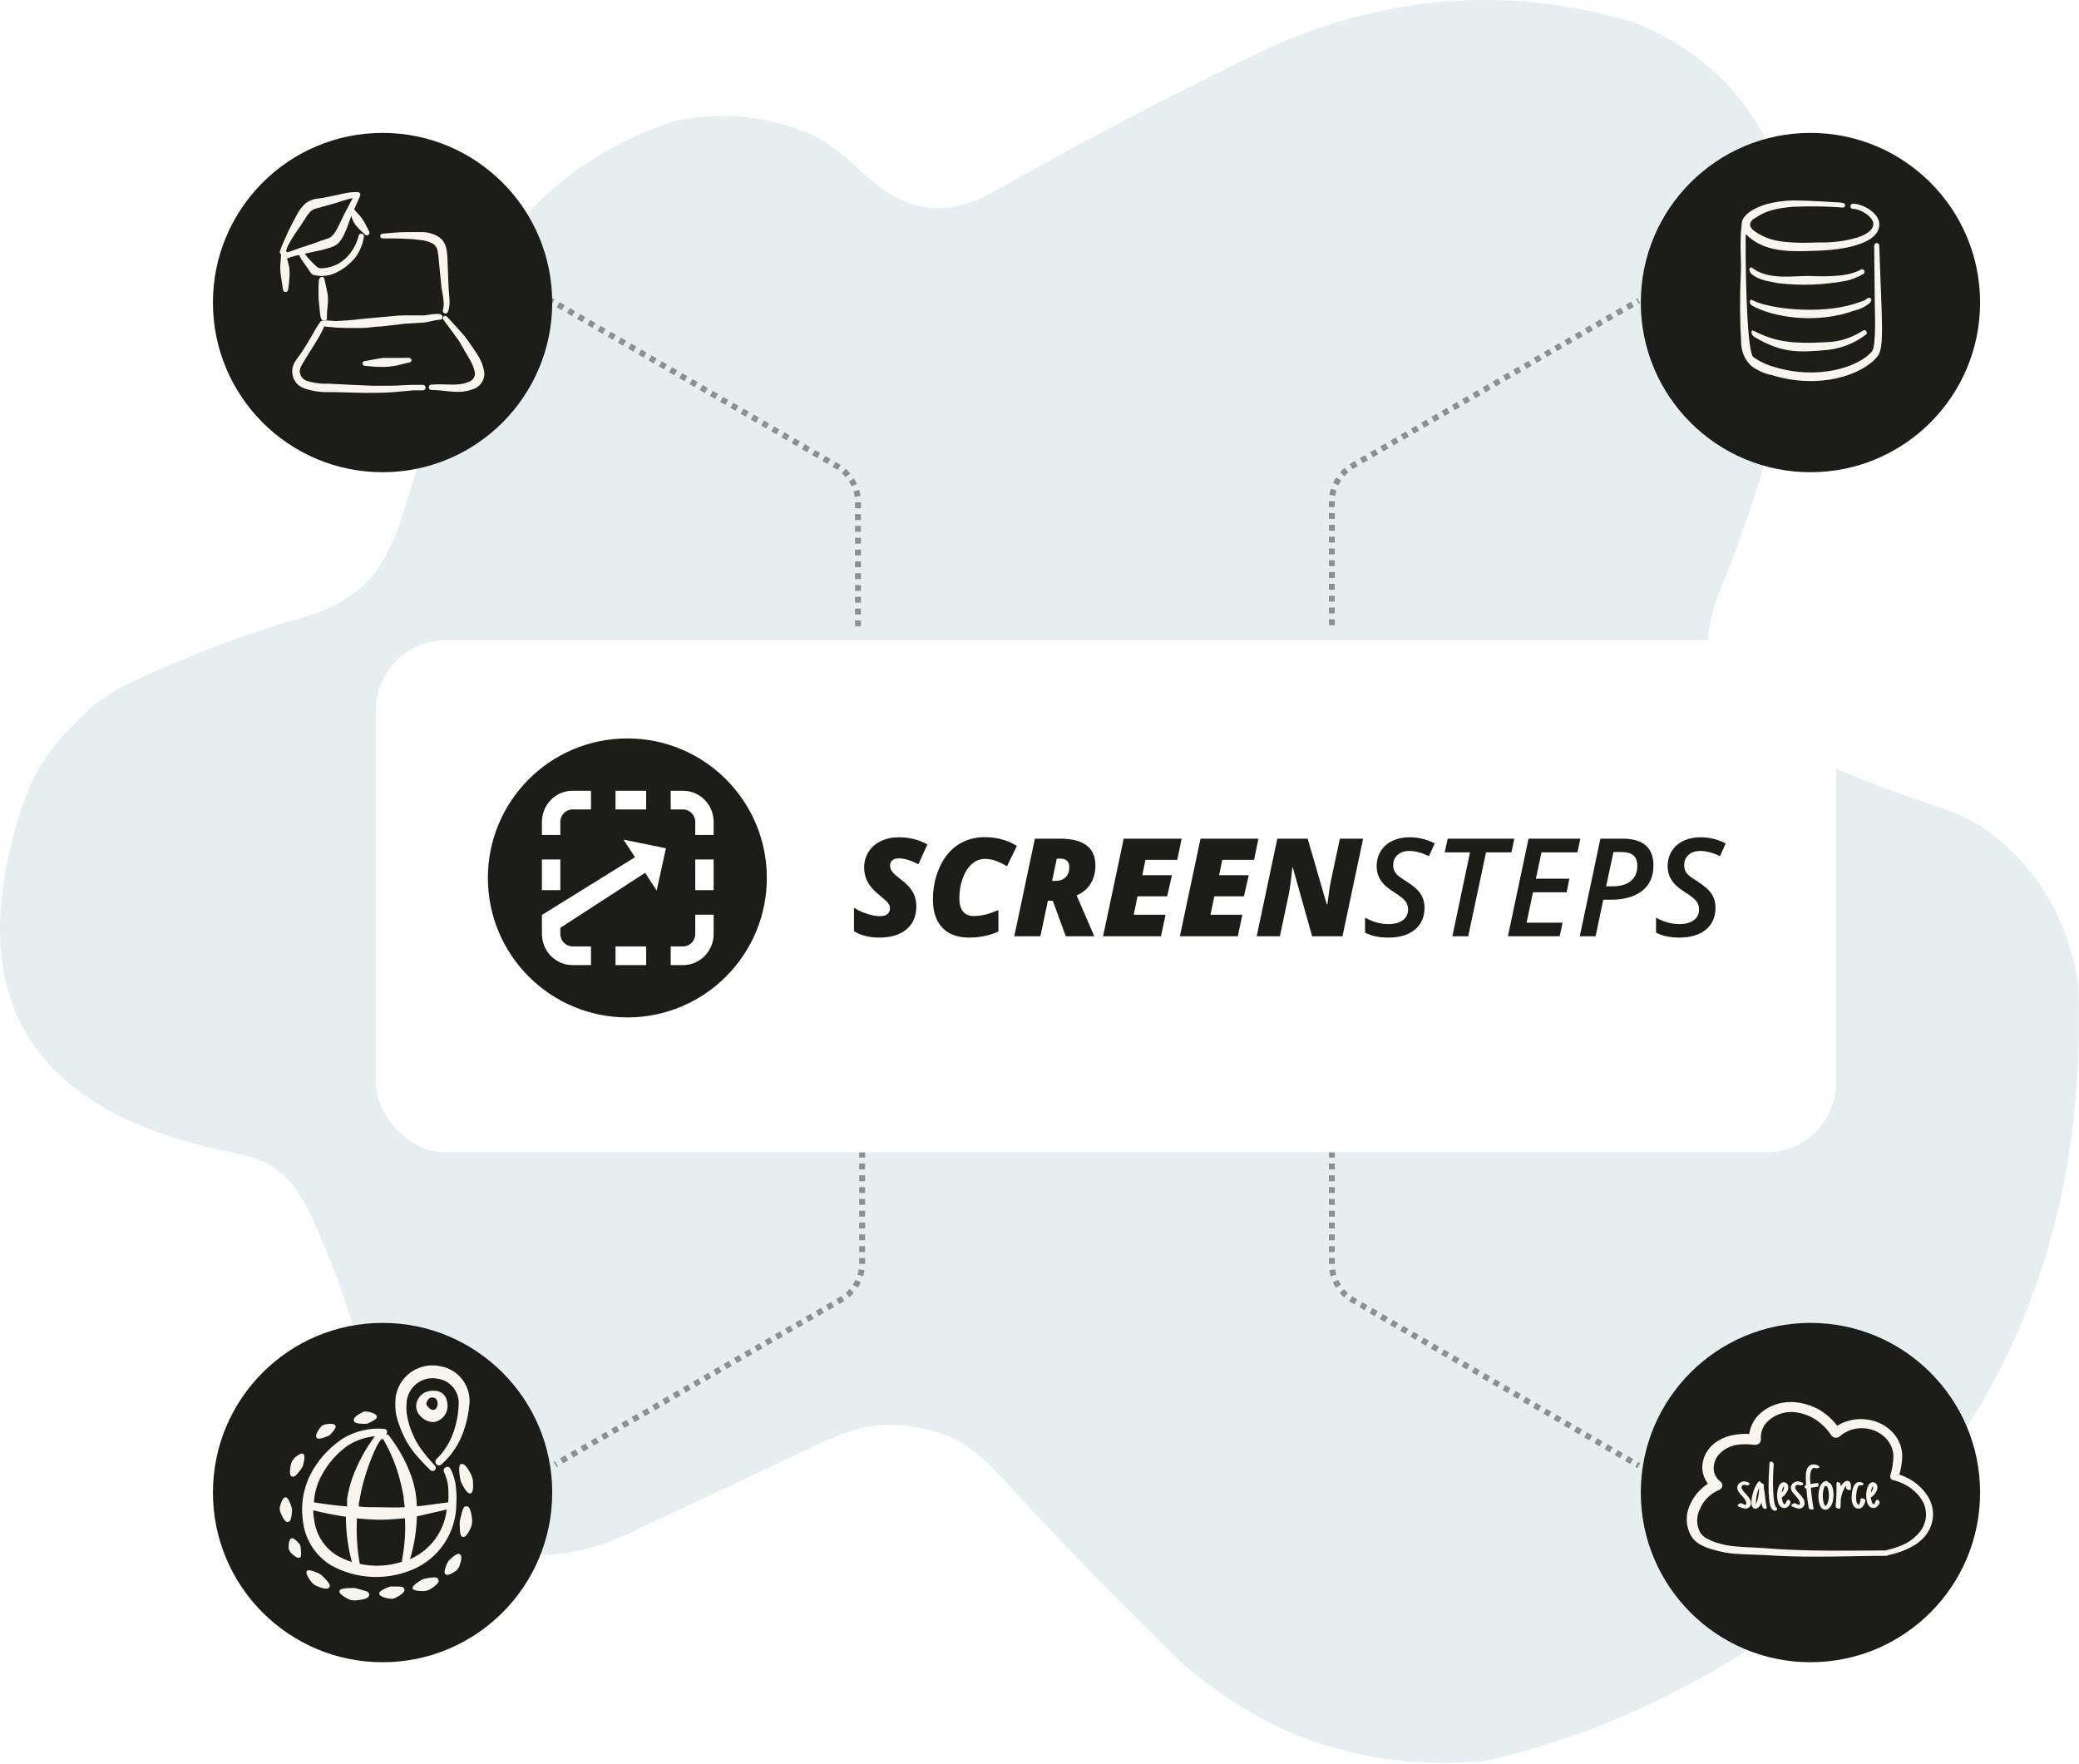 <svg width="567" height="481" viewBox="0 0 567 481" fill="none" xmlns="http://www.w3.org/2000/svg">
<path fill-rule="evenodd" clip-rule="evenodd" d="M406.029 480.055C374.576 483.286 346.915 474.641 323.044 454.122C306.135 437.817 289.799 421.035 274.035 403.776C269.36 398.659 264.229 393.738 257.734 391.318C252.235 389.27 246.49 388.378 240.499 388.642C234.639 388.901 229.081 391.069 223.774 393.567C206.592 401.652 189.41 409.738 172.229 417.823C164.935 421.256 157.161 423.752 149.104 423.99C148.2 424.017 147.296 424.033 146.393 424.038C135.618 424.106 124.827 420.639 117.297 412.931C110.315 405.785 105.248 397.04 102.095 386.697C98.835 367.598 93.137 349.337 85.004 331.913C82.669 326.911 79.821 321.97 75.281 318.828C74.689 318.418 74.081 318.03 73.457 317.665C69.923 315.593 65.821 314.807 61.81 313.973C7.263 302.639 -11.181 270.881 6.478 218.698C7.897 214.506 9.791 210.458 12.347 206.845C16.106 201.532 20.458 196.773 25.404 192.569C28.698 189.769 32.46 187.589 36.376 185.756C51.891 178.495 67.92 172.516 84.461 167.823C88.775 166.42 92.703 164.479 96.246 162.001C103.842 156.686 107.597 147.715 110.303 138.848C115.724 121.084 121.318 103.367 127.085 85.697C128.399 81.671 129.992 77.728 132.163 74.093C144.107 54.097 161.399 40.39 184.043 32.972C197.217 30.347 209.579 31.586 221.132 36.691C227.022 39.294 231.714 43.869 236.488 48.19C237.012 48.664 237.541 49.131 238.076 49.59C243.237 54.025 249.689 56.963 256.492 56.821V56.821C262.145 56.704 267.441 54.347 272.36 51.557C297.066 37.547 322.258 24.436 347.939 12.225C379.868 -1.635 412.369 -3.71 445.447 6.001C468.689 15.408 482.867 32.351 487.977 56.83C489.361 71.352 489.361 85.875 487.977 100.397C483.413 121 477.189 141.056 469.306 160.562C461.735 178.298 466.229 191.783 482.791 201.017C496.634 208.23 510.926 214.229 525.67 219.013C531.608 220.94 537.525 223.157 542.511 226.914C555.933 237.03 564.033 250.872 566.813 268.443C569.676 345.356 539.594 405.866 476.567 449.973C454.582 464.091 431.07 474.118 406.029 480.055Z" fill="#E6EEF0"/>
<path d="M235.125 310.851V344.507C235.125 348.576 232.953 352.336 229.428 354.37L151.441 399.362" stroke="#8F8F8F" stroke-width="1.609" stroke-dasharray="1.61 1.61"/>
<path d="M363.231 310.851V344.656C363.231 348.72 365.396 352.475 368.913 354.511L446.922 399.666" stroke="#8F8F8F" stroke-width="1.609" stroke-dasharray="1.61 1.61"/>
<path d="M233.996 170.797V136.992C233.996 132.929 231.83 129.173 228.313 127.138L150.305 81.982" stroke="#8F8F8F" stroke-width="1.609" stroke-dasharray="1.61 1.61"/>
<g filter="url(#filter0_d_431_3598)">
<circle cx="104.339" cy="403.803" r="46.267" fill="#1C1D18"/>
</g>
<path d="M363.231 170.493L363.231 136.838C363.231 132.768 365.403 129.008 368.927 126.975L446.914 81.982" stroke="#8F8F8F" stroke-width="1.609" stroke-dasharray="1.61 1.61"/>
<g filter="url(#filter1_d_431_3598)">
<circle cx="493.758" cy="79.288" r="46.267" transform="rotate(180 493.758 79.288)" fill="#1C1D18"/>
</g>
<g filter="url(#filter2_d_431_3598)">
<circle cx="104.338" cy="79.288" r="46.267" transform="rotate(90 104.338 79.288)" fill="#1C1D18"/>
</g>
<path fill-rule="evenodd" clip-rule="evenodd" d="M122.054 383.147C121.841 378.275 117.022 378.967 115.478 379.926C114.728 380.446 114.138 381.165 113.774 382.002C113.493 382.691 113.422 383.447 113.568 384.177C113.715 384.906 114.074 385.576 114.6 386.102C115.055 386.631 115.619 387.057 116.252 387.351C116.886 387.645 117.575 387.8 118.273 387.806C119.371 387.641 120.368 387.072 121.068 386.21C121.767 385.348 122.119 384.255 122.054 383.147ZM118.06 384.478C117.843 384.455 117.632 384.389 117.44 384.284C117.248 384.179 117.079 384.037 116.942 383.866C116.69 383.685 116.496 383.436 116.383 383.147C116.383 383.147 116.224 382.987 116.25 382.907C116.313 382.409 116.516 381.938 116.836 381.55C117.027 381.338 117.277 381.188 117.554 381.119C117.831 381.05 118.122 381.065 118.391 381.162C118.659 381.259 118.893 381.434 119.061 381.664C119.23 381.894 119.326 382.17 119.338 382.455C119.471 383.387 119.019 384.505 118.06 384.478Z" fill="#F8F5F0"/>
<path fill-rule="evenodd" clip-rule="evenodd" d="M99.989 388.259C100.192 388.225 100.389 388.162 100.574 388.072C102.97 386.901 102.757 386.608 102.757 386.395C102.757 385.304 100.255 384.958 100.095 384.931C99.839 384.89 99.579 384.89 99.323 384.931C99.078 384.989 98.844 385.088 98.631 385.224C96.368 386.502 96.421 386.954 96.528 387.433C96.608 388.472 99.829 388.259 99.989 388.259Z" fill="#F8F5F0"/>
<path fill-rule="evenodd" clip-rule="evenodd" d="M89.739 391.479C89.899 391.387 90.043 391.27 90.165 391.133C91.869 389.27 91.55 388.977 91.47 388.79C91.097 387.859 88.595 388.471 88.541 388.471C88.303 388.539 88.078 388.647 87.876 388.79C87.68 388.938 87.501 389.108 87.344 389.296C85.64 391.532 86.305 391.958 86.465 392.198C87.024 392.73 89.686 391.506 89.739 391.479Z" fill="#F8F5F0"/>
<path fill-rule="evenodd" clip-rule="evenodd" d="M79.648 402.634C80.26 402.847 80.553 402.634 82.044 400.717C82.183 400.532 82.308 400.336 82.416 400.131C82.544 399.927 82.634 399.701 82.683 399.466C83.375 396.804 82.842 396.591 82.683 396.457C81.937 396.005 80.021 397.762 80.021 397.975C79.848 398.176 79.705 398.4 79.595 398.64C79.471 398.884 79.381 399.144 79.328 399.412C78.689 402.421 79.408 402.554 79.648 402.634Z" fill="#F8F5F0"/>
<path fill-rule="evenodd" clip-rule="evenodd" d="M79.622 412.19C79.649 411.951 79.649 411.71 79.622 411.471C79.594 411.244 79.54 411.021 79.462 410.806C78.531 408.144 78.051 408.33 77.812 408.33C76.96 408.33 76.401 410.566 76.321 410.992C76.281 411.266 76.281 411.544 76.321 411.817C76.373 412.083 76.453 412.341 76.561 412.589C77.705 415.411 78.397 415.065 78.637 415.012C78.877 414.959 79.462 414.905 79.622 412.19Z" fill="#F8F5F0"/>
<path fill-rule="evenodd" clip-rule="evenodd" d="M81.914 421.481C81.857 421.313 81.766 421.159 81.647 421.029C79.997 419.059 79.518 419.511 79.465 419.511C78.613 419.777 78.719 422.173 78.719 422.173C78.724 422.399 78.788 422.619 78.906 422.812C78.998 423.018 79.124 423.207 79.278 423.371C80.955 425.102 81.541 424.889 81.94 424.649C82.34 424.409 81.94 421.534 81.914 421.481Z" fill="#F8F5F0"/>
<path fill-rule="evenodd" clip-rule="evenodd" d="M88.166 430C87.868 429.681 87.527 429.403 87.155 429.175C87.155 429.175 84.28 427.71 83.694 428.403C83.108 429.095 84.892 431.384 84.945 431.411C85.131 431.65 85.345 431.864 85.584 432.05C85.839 432.221 86.106 432.372 86.383 432.502C89.391 433.833 89.737 432.981 89.87 432.715C90.003 432.449 90.19 432.023 88.166 430Z" fill="#F8F5F0"/>
<path fill-rule="evenodd" clip-rule="evenodd" d="M122.694 425.287C122.529 425.443 122.378 425.612 122.241 425.793C122.111 425.988 121.995 426.193 121.895 426.405C120.857 428.934 121.31 429.067 121.496 429.307C122.215 429.973 124.398 428.322 124.451 428.295C124.654 428.122 124.825 427.915 124.957 427.683C125.112 427.461 125.238 427.219 125.33 426.964C126.315 424.143 125.569 423.93 125.33 423.797C125.09 423.663 124.424 423.61 122.694 425.287Z" fill="#F8F5F0"/>
<path fill-rule="evenodd" clip-rule="evenodd" d="M127.222 410.779C126.583 410.779 126.343 410.779 125.571 413.973C125.571 414.266 125.438 414.559 125.385 414.879C125.332 415.198 125.385 415.491 125.385 415.784C125.385 419.138 125.944 419.031 126.237 419.111C127.222 419.378 128.313 416.875 128.526 416.263C128.623 415.922 128.694 415.575 128.739 415.225C128.779 414.871 128.779 414.514 128.739 414.16C128.313 410.619 127.541 410.779 127.222 410.779Z" fill="#F8F5F0"/>
<path fill-rule="evenodd" clip-rule="evenodd" d="M128.766 402.874C128.677 402.542 128.552 402.22 128.394 401.915C126.743 398.747 125.998 399.253 125.731 399.253C125.465 399.253 124.933 399.759 125.439 402.82C125.497 403.332 125.622 403.833 125.811 404.311C125.811 404.311 127.275 407.532 128.26 407.24C128.58 407.24 129.219 407.027 128.979 403.779C128.952 403.468 128.881 403.164 128.766 402.874Z" fill="#F8F5F0"/>
<path fill-rule="evenodd" clip-rule="evenodd" d="M109.094 389.163C109.526 390.36 110.042 391.526 110.638 392.65C111.331 393.916 112.132 395.118 113.034 396.244C114.37 397.846 115.792 399.375 117.293 400.823C117.371 400.917 117.467 400.993 117.575 401.048C117.684 401.103 117.803 401.134 117.924 401.141C118.045 401.147 118.167 401.129 118.281 401.086C118.395 401.043 118.498 400.977 118.585 400.891C118.672 400.806 118.74 400.704 118.786 400.591C118.831 400.479 118.852 400.358 118.849 400.236C118.845 400.114 118.816 399.995 118.763 399.885C118.711 399.776 118.636 399.678 118.544 399.598C117.167 398.14 115.886 396.592 114.711 394.966C113.955 393.919 113.312 392.795 112.794 391.612C112.308 390.597 111.899 389.547 111.57 388.471C111.26 387.37 111.029 386.25 110.877 385.117C110.823 384.346 110.823 383.572 110.877 382.801C110.882 382.12 110.999 381.446 111.224 380.804C111.736 379.145 112.843 377.734 114.331 376.84C115.819 375.946 117.585 375.633 119.29 375.959C120.997 376.179 122.553 377.049 123.634 378.388C124.715 379.727 125.238 381.432 125.093 383.147C124.974 385.877 124.426 388.572 123.469 391.133C122.496 393.677 120.989 395.982 119.05 397.895C118.859 398.075 118.748 398.323 118.741 398.585C118.733 398.847 118.83 399.102 119.01 399.292C119.19 399.483 119.439 399.594 119.701 399.602C119.963 399.609 120.217 399.512 120.408 399.332C122.68 397.317 124.496 394.839 125.732 392.065C126.913 389.32 127.667 386.412 127.968 383.439C128.336 380.939 127.704 378.394 126.209 376.356C124.715 374.319 122.477 372.952 119.982 372.551C117.511 372.036 114.937 372.463 112.765 373.749C110.592 375.034 108.979 377.086 108.242 379.5C107.984 380.3 107.85 381.135 107.843 381.975C107.767 383.13 107.811 384.29 107.976 385.436C108.242 386.708 108.616 387.955 109.094 389.163Z" fill="#F8F5F0"/>
<path fill-rule="evenodd" clip-rule="evenodd" d="M124.453 410.194C124.576 408.247 124.487 406.292 124.187 404.364C123.916 403.053 123.478 401.783 122.883 400.584C122.831 400.465 122.756 400.357 122.661 400.268C122.567 400.178 122.455 400.109 122.333 400.064C122.211 400.019 122.081 400 121.952 400.007C121.822 400.014 121.695 400.047 121.578 400.105C121.342 400.215 121.159 400.414 121.069 400.658C120.98 400.902 120.99 401.173 121.099 401.409C121.712 402.729 122.098 404.141 122.244 405.589C122.336 406.954 122.336 408.323 122.244 409.688C119.582 410.008 116.92 410.434 114.257 410.727H113.672C113.655 409.747 113.584 408.77 113.459 407.798C113.199 405.985 112.762 404.202 112.154 402.474C110.716 398.51 108.658 394.799 106.058 391.48C105.967 391.37 105.853 391.282 105.725 391.223C105.596 391.163 105.455 391.132 105.313 391.133C105.458 390.969 105.551 390.765 105.579 390.548C105.586 390.434 105.57 390.319 105.532 390.212C105.495 390.104 105.435 390.005 105.358 389.92C105.281 389.836 105.188 389.768 105.084 389.72C104.98 389.672 104.868 389.646 104.754 389.643C100.804 389.307 96.85 390.239 93.466 392.305C90.223 394.459 87.495 397.305 85.48 400.637C82.958 404.794 81.934 409.688 82.579 414.507C82.817 416.994 83.622 419.394 84.933 421.521C86.243 423.649 88.024 425.447 90.139 426.779C93.501 428.673 97.25 429.774 101.102 430C104.954 430.226 108.807 429.571 112.367 428.083C115.921 426.625 118.964 424.148 121.114 420.965C123.265 417.783 124.426 414.035 124.453 410.194ZM109.04 403.459C109.481 405.072 109.836 406.707 110.105 408.357C110.105 409.236 110.291 410.114 110.397 411.019C107.735 411.179 105.233 411.019 102.597 411.019C101.027 411.019 99.43 411.019 97.859 410.833C97.859 410.274 97.859 409.688 98.045 409.129C98.334 407.334 98.725 405.556 99.217 403.805C100.521 399.013 103.662 391.267 104.541 392.544C106.538 395.957 108.052 399.63 109.04 403.459ZM94.664 394.328C96.935 392.828 99.541 391.913 102.251 391.666C99.663 395.104 97.599 398.908 96.129 402.953C95.474 404.814 94.984 406.73 94.664 408.677V410.806C91.603 410.567 88.595 410.167 85.613 409.688C85.76 407.073 86.498 404.524 87.77 402.234C89.447 399.116 91.804 396.414 94.664 394.328ZM85.613 414.267C85.498 413.473 85.436 412.673 85.427 411.871C88.329 412.59 91.31 413.176 94.345 413.628V414.64C94.435 418.462 94.98 422.26 95.969 425.954C94.509 425.507 93.106 424.89 91.789 424.117C90.092 423.043 88.659 421.6 87.599 419.894C86.538 418.188 85.878 416.264 85.666 414.267H85.613ZM98.125 426.486C97.428 422.605 97.16 418.659 97.326 414.72V414.054C99.456 414.267 101.586 414.427 103.716 414.427C105.845 414.427 108.241 414.241 110.451 414.028C110.637 417.763 110.378 421.508 109.679 425.182C109.597 425.405 109.597 425.65 109.679 425.874C105.967 427.09 101.999 427.301 98.178 426.486H98.125ZM111.835 425.155C112.964 421.367 113.591 417.447 113.698 413.495L114.55 413.335C116.999 412.803 119.395 412.164 121.844 411.632C121.512 414.56 120.418 417.349 118.671 419.722C116.924 422.095 114.585 423.968 111.888 425.155H111.835Z" fill="#F8F5F0"/>
<path fill-rule="evenodd" clip-rule="evenodd" d="M97.618 433.274L96.766 433.061C96.474 433.035 96.18 433.035 95.888 433.061C92.64 433.061 92.667 433.594 92.587 433.86C92.321 434.818 94.983 436.043 95.249 436.176C95.572 436.309 95.913 436.39 96.261 436.415C96.615 436.449 96.973 436.44 97.326 436.389C100.813 436.096 100.68 435.164 100.68 434.845C100.627 434.046 100.307 434.02 97.618 433.274Z" fill="#F8F5F0"/>
<path fill-rule="evenodd" clip-rule="evenodd" d="M107.229 432.636H106.537C106.307 432.677 106.083 432.749 105.871 432.849C103.209 433.913 103.449 434.366 103.449 434.606C103.449 435.484 105.792 435.91 106.351 435.963C106.624 436.003 106.902 436.003 107.176 435.963C107.453 435.898 107.721 435.8 107.975 435.67C110.637 434.313 110.344 433.567 110.264 433.328C110.024 432.689 109.652 432.609 107.229 432.636Z" fill="#F8F5F0"/>
<path fill-rule="evenodd" clip-rule="evenodd" d="M116.386 430.4C115.977 430.465 115.576 430.572 115.188 430.719C115.188 430.719 112.393 432.21 112.526 433.115C112.659 434.02 115.641 433.887 115.694 433.887C115.994 433.866 116.29 433.803 116.572 433.701C116.864 433.615 117.141 433.49 117.398 433.328C119.82 431.837 119.794 431.092 119.527 430.666C119.261 430.24 119.208 429.894 116.386 430.4Z" fill="#F8F5F0"/>
<path fill-rule="evenodd" clip-rule="evenodd" d="M104.382 65.007C106.701 65.007 108.766 65.007 110.947 65.146C112.385 65.146 113.8 65.355 115.262 65.54C116.065 65.645 116.847 65.872 117.582 66.213C118.204 66.453 118.722 66.905 119.043 67.489C119.221 67.838 119.339 68.214 119.391 68.603C119.53 69.322 119.577 70.064 119.646 70.737L120.342 77.812C120.458 79.019 120.829 80.55 120.969 82.011C121.07 82.849 121.015 83.699 120.806 84.517C120.774 84.607 120.76 84.702 120.765 84.797C120.77 84.893 120.794 84.986 120.834 85.072C120.875 85.158 120.933 85.236 121.004 85.299C121.075 85.364 121.157 85.413 121.247 85.445C121.337 85.477 121.432 85.491 121.528 85.486C121.623 85.481 121.716 85.458 121.802 85.417C121.888 85.376 121.966 85.318 122.03 85.247C122.094 85.177 122.143 85.094 122.175 85.004C122.446 84.26 122.595 83.476 122.616 82.684C122.616 80.991 122.337 79.135 122.314 77.673L122.036 70.482C122.001 69.705 121.923 68.93 121.804 68.162C121.699 67.544 121.512 66.943 121.247 66.376C120.784 65.494 120.064 64.774 119.182 64.311C118.025 63.708 116.751 63.36 115.447 63.29H110.97C108.65 63.29 106.539 63.545 104.312 63.731C104.229 63.731 104.146 63.748 104.07 63.781C103.994 63.814 103.925 63.862 103.868 63.924C103.812 63.985 103.768 64.057 103.741 64.135C103.713 64.214 103.702 64.297 103.709 64.38C103.709 64.467 103.726 64.552 103.761 64.631C103.795 64.71 103.845 64.782 103.908 64.841C103.972 64.899 104.046 64.945 104.128 64.973C104.209 65.002 104.296 65.013 104.382 65.007Z" fill="#F8F5F0"/>
<path fill-rule="evenodd" clip-rule="evenodd" d="M86.866 79.761C86.866 80.642 86.866 81.547 86.982 82.428C87.098 83.31 87.144 84.47 87.283 85.514C87.352 85.99 87.445 86.463 87.562 86.929C87.646 87.059 87.759 87.168 87.892 87.247C88.025 87.327 88.174 87.375 88.328 87.388C88.482 87.402 88.638 87.38 88.782 87.324C88.927 87.269 89.057 87.181 89.162 87.068C89.139 86.698 89.139 86.326 89.162 85.955C89.162 84.725 89.394 83.496 89.441 82.312C89.487 81.129 89.441 80.48 89.209 79.575C89 78.276 88.675 77.046 88.397 75.77C87.724 75.191 87.098 75.608 86.959 76.513C86.866 77.789 86.843 78.299 86.866 79.761Z" fill="#F8F5F0"/>
<path fill-rule="evenodd" clip-rule="evenodd" d="M100.647 63.081L99.464 60.761C99.278 60.46 99.116 60.158 98.907 59.857C98.719 59.556 98.51 59.269 98.28 58.998C97.747 58.349 97.167 57.815 96.587 57.119C97.909 54.011 98.28 53.407 98.304 53.129C98.304 52.936 98.229 52.751 98.094 52.612C97.96 52.474 97.777 52.393 97.585 52.387C96.668 52.352 95.75 52.414 94.847 52.572C93.571 52.758 92.318 53.106 91.135 53.338L87.887 53.987L86.031 54.243C85.087 54.43 84.193 54.818 83.41 55.379C82.383 56.294 81.54 57.396 80.928 58.627L80.209 59.973L78.747 62.826C78.237 63.94 77.726 65.146 77.239 66.19C76.914 66.956 76.59 67.721 76.334 68.51C76.277 68.655 76.276 68.817 76.332 68.963C76.388 69.109 76.496 69.228 76.636 69.299C76.636 70.621 76.404 71.874 76.427 73.173C76.427 73.938 76.543 74.704 76.636 75.493C76.798 76.629 77.03 77.813 77.17 78.903C77.169 79.096 77.245 79.281 77.379 79.42C77.513 79.558 77.696 79.639 77.889 79.645C77.986 79.642 78.082 79.62 78.171 79.58C78.26 79.54 78.34 79.483 78.407 79.412C78.474 79.341 78.526 79.257 78.56 79.166C78.595 79.074 78.611 78.977 78.608 78.88C78.782 77.726 78.898 76.565 78.956 75.4C78.991 74.913 78.991 74.425 78.956 73.938C78.956 73.451 78.956 72.941 78.77 72.477C78.642 71.804 78.479 71.138 78.283 70.482C79.049 70.203 79.837 69.948 80.603 69.739L81.577 69.531C81.809 70.018 82.088 70.505 82.366 70.969C82.644 71.433 83.456 72.5 84.013 73.289C84.199 73.544 84.524 74.124 84.825 74.495C84.985 74.671 85.174 74.82 85.382 74.936C87.203 75.434 89.135 75.344 90.903 74.681C93.263 73.716 95.338 72.168 96.935 70.18C98.144 68.52 98.939 66.596 99.255 64.566C99.288 64.372 99.244 64.173 99.131 64.012C99.018 63.851 98.845 63.742 98.652 63.708C98.464 63.674 98.271 63.716 98.114 63.825C97.957 63.934 97.85 64.1 97.817 64.288C97.36 66.122 96.504 67.833 95.311 69.299C94.201 70.734 92.716 71.834 91.019 72.477C90.275 72.777 89.496 72.98 88.699 73.08C87.075 73.289 86.82 73.243 85.567 71.966C84.964 71.363 84.315 70.714 83.758 70.041C83.526 69.763 83.341 69.461 83.132 69.183C84.616 68.835 86.217 68.51 87.887 68.162C88.676 67.884 89.859 67.652 90.81 67.234C91.338 67.026 91.824 66.728 92.249 66.352C93.014 65.527 93.619 64.568 94.035 63.522C94.708 62.13 95.125 60.599 95.659 59.3L95.798 58.882C95.932 59.333 96.095 59.775 96.285 60.205C96.456 60.55 96.65 60.883 96.865 61.202C97.097 61.504 97.329 61.806 97.585 62.084C98.164 62.733 98.814 63.267 99.487 63.893C99.544 63.971 99.616 64.035 99.698 64.085C99.781 64.133 99.873 64.165 99.968 64.178C100.063 64.191 100.16 64.185 100.252 64.16C100.345 64.135 100.432 64.092 100.508 64.033C100.64 63.916 100.726 63.757 100.752 63.583C100.777 63.408 100.74 63.231 100.647 63.081ZM93.873 58.442C93.246 59.648 92.643 61.109 91.924 62.409C91.549 63.175 91.047 63.874 90.439 64.473C90.125 64.735 89.763 64.932 89.372 65.053C88.537 65.355 87.632 65.587 87.052 65.842C84.732 66.747 82.412 67.35 80.255 68.162C78.097 68.974 77.494 69.299 78.608 66.863C79.163 65.79 79.783 64.752 80.464 63.754L82.204 61.202L83.016 59.95C83.462 59.174 83.982 58.444 84.57 57.769C85.14 57.243 85.848 56.889 86.612 56.748L88.398 56.261L91.669 55.333C92.829 54.985 93.989 54.544 95.241 54.243L96.193 54.011L93.873 58.442Z" fill="#F8F5F0"/>
<path fill-rule="evenodd" clip-rule="evenodd" d="M120.11 85.63C119.639 85.595 119.166 85.595 118.695 85.63C117.698 85.63 116.723 85.932 115.726 86.002H110.599C109.021 86.002 107.42 86.164 105.959 86.303C103.639 86.489 101.319 86.767 98.883 86.953C97.445 87.115 96.007 87.278 94.545 87.394C93.594 87.394 92.643 87.533 91.668 87.556C90.694 87.579 87.887 87.022 87.377 87.742C85.057 91.059 85.057 91.987 81.902 96.603C81.321 97.348 80.779 98.122 80.278 98.923C79.898 99.637 79.698 100.434 79.698 101.243C79.681 102.199 79.948 103.139 80.464 103.944C80.98 104.748 81.722 105.383 82.598 105.767C84.821 106.598 87.184 106.992 89.558 106.927C92.968 106.927 96.517 107.112 99.835 107.136C102.154 107.136 104.474 107.136 106.794 106.973C109.114 106.811 110.807 106.602 112.826 106.44H115.331C115.528 106.44 115.717 106.361 115.856 106.222C115.995 106.083 116.074 105.894 116.074 105.697C116.074 105.5 115.995 105.312 115.856 105.172C115.717 105.033 115.528 104.955 115.331 104.955H112.571C110.576 104.955 108.58 105.187 106.585 105.187H101.482C97.515 105.048 93.524 104.816 89.534 104.63C87.497 104.727 85.46 104.444 83.526 103.795C83.028 103.603 82.596 103.271 82.284 102.838C81.971 102.406 81.79 101.892 81.763 101.359C81.749 100.91 81.845 100.464 82.041 100.06C82.412 99.248 82.969 98.459 83.387 97.74C84.57 95.722 85.962 93.704 87.145 91.616C87.632 90.758 88.073 89.875 88.467 88.971L89.233 89.133C89.998 89.133 90.787 89.273 91.552 89.319C92.318 89.365 93.524 89.435 94.522 89.435H98.953C100.438 89.435 102.108 89.041 103.709 89.041C106.029 88.832 108.348 88.507 110.668 88.252L115.772 87.95C116.793 87.811 117.767 87.51 118.788 87.324C119.178 87.249 119.574 87.21 119.971 87.208C120.168 87.208 120.357 87.13 120.496 86.99C120.635 86.851 120.713 86.662 120.713 86.466C120.713 86.269 120.635 86.08 120.496 85.941C120.357 85.801 120.168 85.723 119.971 85.723L120.11 85.63Z" fill="#F8F5F0"/>
<path fill-rule="evenodd" clip-rule="evenodd" d="M131.966 100.919C131.686 99.544 131.16 98.231 130.411 97.045C129.715 95.838 128.857 94.725 128.3 93.866L126.816 91.778L124.496 89.18L121.944 86.396C121.898 86.326 121.837 86.266 121.767 86.221C121.696 86.175 121.617 86.145 121.534 86.132C121.451 86.119 121.366 86.123 121.285 86.145C121.204 86.166 121.128 86.205 121.062 86.257C120.992 86.306 120.932 86.368 120.886 86.44C120.84 86.512 120.809 86.592 120.794 86.676C120.778 86.76 120.78 86.846 120.798 86.93C120.817 87.013 120.851 87.092 120.9 87.162L123.22 90.271L125.145 92.915L126.352 95.003C126.862 95.908 127.558 97.045 128.231 98.251C128.804 99.206 129.22 100.248 129.46 101.336C129.596 101.896 129.52 102.485 129.245 102.991C128.971 103.497 128.518 103.883 127.976 104.074C127.645 104.222 127.303 104.346 126.955 104.445C126.605 104.555 126.249 104.64 125.888 104.7C125.12 104.821 124.345 104.883 123.568 104.886C121.642 104.886 119.717 104.7 117.814 104.886C117.708 104.867 117.598 104.871 117.493 104.899C117.388 104.927 117.291 104.978 117.207 105.047C117.124 105.117 117.057 105.204 117.011 105.302C116.965 105.401 116.941 105.508 116.941 105.617C116.941 105.725 116.965 105.832 117.011 105.931C117.057 106.029 117.124 106.116 117.207 106.186C117.291 106.256 117.388 106.306 117.493 106.334C117.598 106.362 117.708 106.366 117.814 106.347C119.694 106.347 121.573 106.695 123.475 106.811C124.34 106.881 125.209 106.881 126.073 106.811L127.442 106.603C127.903 106.509 128.354 106.369 128.787 106.185C129.902 105.9 130.86 105.188 131.455 104.203C132.049 103.218 132.233 102.038 131.966 100.919Z" fill="#F8F5F0"/>
<path fill-rule="evenodd" clip-rule="evenodd" d="M107.931 97.6H104.52C102.804 97.786 101.18 98.227 99.486 98.459C99.401 98.462 99.317 98.481 99.239 98.517C99.162 98.552 99.092 98.603 99.034 98.665C98.975 98.728 98.93 98.801 98.9 98.881C98.871 98.961 98.857 99.046 98.86 99.132C98.866 99.3 98.937 99.459 99.058 99.576C99.179 99.693 99.341 99.758 99.509 99.758C100.948 99.897 102.363 100.059 103.824 100.059C104.683 100.059 105.518 100.059 106.376 99.943L108.047 99.711L111.503 98.853C111.669 98.86 111.832 98.811 111.966 98.714C112.101 98.617 112.199 98.478 112.245 98.32C112.249 98.223 112.232 98.127 112.198 98.037C112.163 97.947 112.11 97.865 112.043 97.796C111.976 97.727 111.896 97.672 111.807 97.634C111.718 97.596 111.623 97.577 111.526 97.577L107.931 97.6Z" fill="#F8F5F0"/>
<path fill-rule="evenodd" clip-rule="evenodd" d="M498.566 95.407C502.295 94.98 505.841 93.561 508.836 91.299C508.912 91.248 508.976 91.182 509.026 91.105C509.075 91.028 509.109 90.942 509.124 90.852C509.139 90.761 509.136 90.669 509.115 90.58C509.094 90.491 509.055 90.407 509 90.334C508.322 89.348 507.85 90.909 503.434 92.388C501.842 92.922 500.182 93.226 498.504 93.292C487.967 93.908 483.962 93.004 478.251 90.231C477.656 89.718 477.266 90.909 478.375 91.833C486.036 96.393 490.555 96.147 498.566 95.407Z" fill="#F8F5F0"/>
<path fill-rule="evenodd" clip-rule="evenodd" d="M512.532 66.979C512.532 66.794 512.459 66.616 512.328 66.485C512.197 66.354 512.019 66.281 511.834 66.281C511.649 66.281 511.471 66.354 511.34 66.485C511.209 66.616 511.136 66.794 511.136 66.979C511.136 66.979 511.3 81.501 511.3 82.466C511.3 84.644 511.772 94.421 510.499 95.879C506.822 100.151 495.792 103.684 483.961 100.09C481.887 99.519 479.928 98.595 478.169 97.358C476.115 95.591 475.991 66.548 476.115 63.816C477.305 65.06 478.729 66.058 480.305 66.753C485.009 68.971 491.335 68.519 496.552 68.335C502.16 68.088 512.635 66.691 512.532 61.104C512.532 58.126 508.014 55.517 505.343 55.559C505.158 55.559 504.981 55.632 504.85 55.763C504.719 55.894 504.645 56.072 504.645 56.257C504.645 56.442 504.719 56.62 504.85 56.751C504.981 56.882 505.158 56.955 505.343 56.955C507.397 56.955 510.93 59.153 510.91 61.063C510.91 62.378 509.698 63.734 506.617 64.761C503.33 65.726 499.915 66.183 496.491 66.116C491.992 66.219 485.378 66.527 481.291 64.596C478.682 63.384 475.95 61.844 478.025 59.852C479.956 58.763 481.599 56.935 489.219 56.38C493.643 56.191 498.073 56.26 502.488 56.586C502.567 56.603 502.648 56.605 502.727 56.591C502.806 56.577 502.881 56.547 502.949 56.503C503.016 56.459 503.073 56.401 503.118 56.334C503.162 56.267 503.193 56.192 503.207 56.113C503.371 55.353 502.406 55.291 501.626 55.209C501.42 55.189 492.937 54.655 489.137 54.655C486.646 54.693 484.17 55.037 481.763 55.682C478.99 56.483 474.738 58.434 474.985 61.515C474.369 66.096 474.985 71.683 474.759 74.723C474.456 81.211 474.504 87.711 474.903 94.195C475.094 96.361 476.091 98.376 477.696 99.843C479.353 101.068 481.261 101.91 483.283 102.308C496.162 106.252 507.931 102.308 512.039 97.194C514.032 94.914 513.169 86.944 512.532 66.979Z" fill="#F8F5F0"/>
<path fill-rule="evenodd" clip-rule="evenodd" d="M505.877 84.643C507.393 84.305 508.804 83.599 509.985 82.589C510.888 81.542 509.985 80.864 509.266 81.357C508.547 81.85 509.06 81.829 505.384 82.959C496.366 85.712 482.789 84.335 477.942 81.871C477.1 81.295 476.853 82.856 477.942 83.39C483.467 86.472 495.298 88.525 505.877 84.643Z" fill="#F8F5F0"/>
<path fill-rule="evenodd" clip-rule="evenodd" d="M485.13 77.249C491.181 77.939 497.3 77.724 503.288 76.613C504.988 76.259 506.619 75.627 508.115 74.744C508.205 74.702 508.285 74.641 508.35 74.566C508.416 74.491 508.464 74.403 508.492 74.308C508.52 74.212 508.528 74.112 508.514 74.013C508.5 73.915 508.466 73.821 508.413 73.737C508.36 73.653 508.289 73.581 508.206 73.526C508.123 73.471 508.029 73.435 507.931 73.42C507.833 73.404 507.733 73.41 507.637 73.436C507.541 73.463 507.452 73.509 507.375 73.573C503.534 75.791 496.16 75.339 492.997 75.257C488.643 75.257 482.152 76.407 477.736 72.957C476.853 72.731 476.996 73.881 477.592 74.641C479.667 76.469 482.337 76.674 485.13 77.249Z" fill="#F8F5F0"/>
<g filter="url(#filter3_d_431_3598)">
<circle cx="493.757" cy="403.803" r="46.267" transform="rotate(-90 493.757 403.803)" fill="#1C1D18"/>
</g>
<path fill-rule="evenodd" clip-rule="evenodd" d="M477.084 391.038C477.376 388.654 478.668 386.458 480.697 384.899C481.907 383.958 483.32 383.249 484.846 382.816C486.373 382.384 487.983 382.236 489.575 382.383C492.223 382.635 494.752 383.502 496.913 384.899C498.528 385.981 499.93 387.299 501.058 388.799C502.307 388.014 503.722 387.466 505.215 387.189C506.707 386.913 508.247 386.912 509.741 387.189C512.325 387.644 514.648 388.902 516.302 390.742C517.956 392.582 518.836 394.887 518.787 397.252C518.736 398.893 518.473 400.522 518.003 402.108C519.811 402.701 521.472 403.608 522.889 404.778C524.307 405.948 525.454 407.358 526.265 408.926C527.109 410.67 527.386 412.592 527.063 414.471C526.741 416.35 525.833 418.109 524.444 419.543C523.43 420.561 522.227 421.412 520.887 422.059C519.064 422.979 517.102 423.657 515.062 424.072C514.888 424.201 514.671 424.272 514.446 424.273C508.312 424.273 501.506 424.525 494.841 424.5C490.331 424.5 485.878 424.374 481.705 424.097C478.904 423.921 476.104 423.946 473.303 423.72C471.3 423.578 469.325 423.215 467.421 422.638C465.994 422.288 464.634 421.745 463.388 421.028C462.535 420.479 461.82 419.777 461.288 418.965C460.501 417.612 460.067 416.116 460.018 414.591C459.97 413.065 460.308 411.55 461.008 410.159C461.984 407.934 463.645 406.006 465.797 404.599C464.674 403.123 464.141 401.35 464.285 399.567C464.471 397.29 465.624 395.165 467.505 393.629C468.763 392.648 470.245 391.926 471.847 391.516C473.552 391.105 475.321 390.944 477.084 391.038ZM514.558 422.713C516.095 422.37 517.588 421.881 519.011 421.254C520.509 420.596 521.835 419.661 522.904 418.512C524.106 417.317 524.892 415.832 525.165 414.24C525.439 412.649 525.188 411.02 524.444 409.555C523.642 408.109 522.504 406.833 521.109 405.813C519.713 404.794 518.09 404.054 516.35 403.643C516.057 403.572 515.808 403.4 515.655 403.164C515.503 402.928 515.461 402.648 515.538 402.385C516.054 400.669 516.336 398.903 516.378 397.126C516.372 396.04 516.104 394.967 515.594 393.982C515.004 392.839 514.116 391.842 513.004 391.075C511.892 390.308 510.589 389.795 509.208 389.579C507.869 389.363 506.491 389.442 505.193 389.81C503.896 390.178 502.717 390.824 501.758 391.692C501.597 391.835 501.402 391.943 501.188 392.007C500.973 392.072 500.745 392.092 500.521 392.065C500.296 392.038 500.082 391.966 499.893 391.853C499.705 391.741 499.548 391.591 499.434 391.415C498.342 389.722 496.874 388.249 495.121 387.088C493.386 385.973 491.36 385.28 489.239 385.075C488.069 384.991 486.892 385.122 485.78 385.459C484.667 385.796 483.643 386.333 482.769 387.038C481.893 387.694 481.207 388.531 480.768 389.477C480.329 390.423 480.151 391.451 480.249 392.472C480.265 392.684 480.23 392.897 480.148 393.096C480.066 393.296 479.938 393.477 479.773 393.629C479.594 393.77 479.385 393.876 479.158 393.941C478.932 394.006 478.693 394.028 478.456 394.007C476.86 393.78 475.235 393.78 473.639 394.007C472.12 394.279 470.715 394.924 469.578 395.869C468.932 396.39 468.406 397.02 468.031 397.724C467.657 398.427 467.44 399.19 467.393 399.969C467.309 400.724 467.427 401.486 467.739 402.191C468.051 402.896 468.547 403.524 469.186 404.02C469.391 404.169 469.548 404.363 469.642 404.584C469.735 404.805 469.761 405.045 469.718 405.278C469.677 405.51 469.57 405.729 469.408 405.914C469.247 406.099 469.035 406.244 468.794 406.335C466.428 407.349 464.598 409.155 463.696 411.367C463.146 412.39 462.86 413.513 462.86 414.65C462.86 415.787 463.146 416.909 463.696 417.933C464.135 418.587 464.74 419.139 465.461 419.543C466.296 419.996 467.177 420.375 468.094 420.675C469.786 421.208 471.545 421.555 473.331 421.707C476.132 421.984 479.1 421.984 481.733 422.21C485.85 422.562 490.135 422.713 494.701 422.814C501.338 422.94 508.144 422.814 514.306 422.814L514.558 422.713Z" fill="#F8F5F0"/>
<path d="M477.169 404.658C477.169 404.73 477.142 404.79 477.087 404.838C477.039 404.886 476.979 404.928 476.907 404.964C476.835 404.994 476.76 405.015 476.681 405.027C476.609 405.04 476.549 405.046 476.501 405.046C476.429 405.046 476.36 405.04 476.294 405.027C476.227 405.009 476.161 404.991 476.095 404.973C476.029 404.955 475.966 404.94 475.906 404.928C475.846 404.91 475.782 404.901 475.716 404.901C475.626 404.901 475.536 404.916 475.446 404.946C475.356 404.976 475.274 405.018 475.202 405.073C475.13 405.127 475.07 405.193 475.022 405.271C474.98 405.349 474.959 405.436 474.959 405.533C474.959 405.677 474.989 405.821 475.049 405.966C475.109 406.104 475.187 406.245 475.283 406.39C475.386 406.534 475.5 406.681 475.626 406.832C475.758 406.976 475.897 407.123 476.041 407.274C476.215 407.466 476.39 407.661 476.564 407.86C476.745 408.058 476.904 408.266 477.042 408.482C477.187 408.699 477.304 408.927 477.394 409.168C477.484 409.408 477.529 409.661 477.529 409.926C477.529 410.154 477.49 410.358 477.412 410.539C477.34 410.719 477.235 410.873 477.096 410.999C476.964 411.125 476.802 411.221 476.609 411.288C476.423 411.36 476.218 411.396 475.996 411.396C475.936 411.396 475.843 411.384 475.716 411.36C475.596 411.336 475.458 411.303 475.301 411.261C475.145 411.212 474.983 411.161 474.814 411.107C474.652 411.053 474.502 410.996 474.363 410.936C474.231 410.87 474.12 410.806 474.03 410.746C473.945 410.68 473.903 410.62 473.903 410.566C473.903 410.494 473.936 410.422 474.002 410.349C474.069 410.271 474.147 410.202 474.237 410.142C474.327 410.076 474.42 410.022 474.517 409.98C474.619 409.938 474.703 409.916 474.769 409.916C474.859 409.916 474.953 409.938 475.049 409.98C475.151 410.022 475.253 410.07 475.356 410.124C475.47 410.184 475.584 410.238 475.698 410.286C475.819 410.334 475.942 410.358 476.068 410.358C476.164 410.358 476.218 410.325 476.23 410.259C476.249 410.193 476.258 410.118 476.258 410.034C476.258 409.823 476.221 409.625 476.149 409.438C476.077 409.246 475.984 409.06 475.87 408.879C475.755 408.699 475.623 408.524 475.473 408.356C475.322 408.182 475.172 408.01 475.022 407.842C474.865 407.673 474.712 407.505 474.562 407.337C474.417 407.168 474.288 406.997 474.174 406.823C474.06 406.642 473.966 406.459 473.894 406.272C473.828 406.086 473.795 405.887 473.795 405.677C473.795 405.418 473.852 405.187 473.966 404.982C474.081 404.772 474.228 404.592 474.408 404.441C474.595 404.291 474.802 404.177 475.031 404.098C475.265 404.014 475.5 403.972 475.734 403.972C475.813 403.972 475.933 403.99 476.095 404.026C476.258 404.056 476.417 404.101 476.573 404.162C476.73 404.222 476.868 404.294 476.988 404.378C477.108 404.462 477.169 404.555 477.169 404.658ZM481.814 411.152C481.814 411.273 481.784 411.354 481.724 411.396C481.664 411.444 481.58 411.468 481.471 411.468C481.189 411.468 480.984 411.393 480.858 411.242C480.738 411.092 480.647 410.894 480.587 410.647C480.569 410.563 480.551 410.479 480.533 410.395C480.515 410.304 480.5 410.217 480.488 410.133C480.476 410.055 480.464 410.001 480.452 409.971C480.44 409.941 480.428 409.883 480.416 409.799C480.344 409.974 480.254 410.157 480.145 410.349C480.043 410.536 479.923 410.71 479.784 410.873C479.646 411.029 479.49 411.158 479.315 411.261C479.147 411.363 478.961 411.414 478.756 411.414C478.54 411.414 478.359 411.363 478.215 411.261C478.071 411.152 477.956 411.02 477.872 410.864C477.794 410.701 477.737 410.524 477.701 410.331C477.671 410.139 477.656 409.956 477.656 409.781C477.656 409.372 477.695 408.93 477.773 408.455C477.857 407.974 477.971 407.496 478.116 407.021C478.26 406.54 478.428 406.08 478.621 405.641C478.813 405.196 479.024 404.808 479.252 404.477V404.486L479.306 404.405C479.373 404.315 479.448 404.219 479.532 404.116C479.622 404.008 479.727 403.954 479.848 403.954C479.962 403.954 480.061 404.005 480.145 404.107C480.229 404.204 480.29 404.306 480.326 404.414C480.482 404.444 480.608 404.483 480.705 404.531C480.801 404.573 480.876 404.628 480.93 404.694C480.984 404.76 481.02 404.838 481.038 404.928C481.056 405.012 481.065 405.106 481.065 405.208C481.065 405.25 481.065 405.295 481.065 405.343C481.065 405.391 481.062 405.439 481.056 405.488C481.05 405.536 481.047 405.593 481.047 405.659C481.047 405.725 481.047 405.785 481.047 405.839C481.047 405.899 481.056 405.978 481.074 406.074C481.098 406.17 481.122 406.269 481.147 406.372L481.21 406.705C481.24 406.88 481.264 407.078 481.282 407.301C481.306 407.523 481.333 407.746 481.363 407.968C481.387 408.197 481.411 408.419 481.435 408.636C481.459 408.846 481.483 409.042 481.507 409.222L481.724 410.557L481.751 410.71C481.763 410.788 481.775 410.861 481.787 410.927C481.805 410.993 481.814 411.068 481.814 411.152ZM479.748 405.966C479.748 405.954 479.745 405.936 479.739 405.911C479.733 405.881 479.727 405.851 479.721 405.821C479.583 406.116 479.46 406.438 479.351 406.786C479.249 407.129 479.162 407.481 479.09 407.842C479.024 408.197 478.973 408.554 478.937 408.915C478.906 409.27 478.891 409.607 478.891 409.926C478.891 409.956 478.891 409.983 478.891 410.007C478.891 410.031 478.894 410.055 478.9 410.079V410.088C479.045 409.865 479.168 409.574 479.27 409.213C479.379 408.846 479.469 408.464 479.541 408.067C479.613 407.664 479.664 407.277 479.694 406.904C479.73 406.525 479.748 406.212 479.748 405.966ZM484.692 411.531C484.692 411.615 484.67 411.684 484.628 411.739C484.586 411.793 484.532 411.835 484.466 411.865C484.406 411.901 484.337 411.925 484.259 411.937C484.186 411.955 484.12 411.964 484.06 411.964C483.85 411.964 483.666 411.904 483.51 411.784C483.354 411.663 483.218 411.507 483.104 411.315C482.99 411.128 482.896 410.915 482.824 410.674C482.752 410.428 482.692 410.184 482.644 409.944C482.596 409.697 482.56 409.462 482.536 409.24C482.512 409.011 482.494 408.816 482.482 408.654C482.427 408.094 482.388 407.526 482.364 406.949C482.346 406.372 482.337 405.8 482.337 405.235C482.337 403.689 482.391 402.159 482.5 400.644C482.5 400.62 482.5 400.593 482.5 400.562C482.506 400.532 482.509 400.502 482.509 400.472C482.515 400.346 482.521 400.202 482.527 400.039C482.533 399.871 482.542 399.706 482.554 399.543C482.566 399.381 482.578 399.233 482.59 399.101C482.608 398.963 482.629 398.867 482.653 398.813V398.822C482.677 398.737 482.71 398.674 482.752 398.632C482.794 398.59 482.866 398.569 482.969 398.569C483.185 398.569 483.369 398.641 483.519 398.785C483.669 398.93 483.744 399.11 483.744 399.327C483.744 399.375 483.741 399.423 483.735 399.471C483.735 399.513 483.732 399.555 483.726 399.597C483.72 399.639 483.714 399.681 483.708 399.724C483.708 399.76 483.708 399.793 483.708 399.823C483.69 400.057 483.675 400.292 483.663 400.526C483.657 400.755 483.648 400.986 483.636 401.221C483.606 401.738 483.582 402.255 483.564 402.772C483.552 403.284 483.546 403.801 483.546 404.324C483.546 404.546 483.549 404.838 483.555 405.199C483.561 405.56 483.573 405.954 483.591 406.381C483.609 406.801 483.633 407.237 483.663 407.688C483.699 408.139 483.744 408.569 483.799 408.978C483.853 409.387 483.916 409.757 483.988 410.088C484.066 410.419 484.156 410.674 484.259 410.855C484.313 410.879 484.364 410.918 484.412 410.972C484.466 411.02 484.511 411.077 484.547 411.143C484.589 411.203 484.622 411.267 484.646 411.333C484.676 411.405 484.692 411.471 484.692 411.531ZM488.327 409.619C488.327 409.799 488.276 409.986 488.173 410.178C488.077 410.371 487.951 410.548 487.794 410.71C487.638 410.867 487.458 410.996 487.253 411.098C487.055 411.2 486.856 411.251 486.658 411.251C486.375 411.251 486.132 411.197 485.927 411.089C485.723 410.975 485.545 410.825 485.395 410.638C485.245 410.446 485.121 410.229 485.025 409.989C484.935 409.748 484.863 409.502 484.809 409.249C484.755 408.99 484.716 408.735 484.692 408.482C484.673 408.224 484.664 407.989 484.664 407.779C484.664 407.598 484.673 407.385 484.692 407.138C484.716 406.892 484.752 406.636 484.8 406.372C484.854 406.107 484.926 405.845 485.016 405.587C485.106 405.328 485.218 405.097 485.35 404.892C485.488 404.688 485.651 404.522 485.837 404.396C486.03 404.27 486.249 404.207 486.496 404.207C486.688 404.207 486.859 404.246 487.01 404.324C487.166 404.402 487.295 404.507 487.398 404.64C487.506 404.766 487.587 404.913 487.641 405.082C487.701 405.25 487.731 405.424 487.731 405.605C487.731 405.839 487.677 406.095 487.569 406.372C487.461 406.648 487.319 406.916 487.145 407.174C486.977 407.433 486.784 407.667 486.568 407.878C486.357 408.082 486.147 408.239 485.936 408.347C485.948 408.455 485.972 408.615 486.008 408.825C486.045 409.029 486.093 409.234 486.153 409.438C486.219 409.643 486.294 409.82 486.378 409.971C486.469 410.121 486.574 410.196 486.694 410.196C486.754 410.196 486.805 410.178 486.847 410.142C486.895 410.106 486.938 410.058 486.974 409.998C487.01 409.938 487.04 409.871 487.064 409.799C487.094 409.727 487.121 409.658 487.145 409.592L487.199 409.465C487.211 409.447 487.217 409.435 487.217 409.429C487.223 409.423 487.229 409.414 487.235 409.402C487.277 409.324 487.316 409.252 487.352 409.186C487.395 409.12 487.452 409.063 487.524 409.014H487.515C487.539 408.99 487.563 408.978 487.587 408.978C487.617 408.972 487.644 408.969 487.668 408.969C487.734 408.969 487.807 408.99 487.885 409.032C487.963 409.075 488.035 409.129 488.101 409.195C488.167 409.255 488.221 409.324 488.264 409.402C488.306 409.474 488.327 409.547 488.327 409.619ZM486.541 405.641C486.541 405.581 486.538 405.518 486.532 405.451C486.526 405.385 486.511 405.328 486.487 405.28C486.402 405.382 486.327 405.506 486.261 405.65C486.201 405.788 486.15 405.936 486.108 406.092C486.066 406.242 486.03 406.396 485.999 406.552C485.975 406.708 485.957 406.853 485.945 406.985C486.102 406.798 486.24 406.588 486.36 406.353C486.481 406.113 486.541 405.875 486.541 405.641ZM491.8 404.658C491.8 404.73 491.772 404.79 491.718 404.838C491.67 404.886 491.61 404.928 491.538 404.964C491.466 404.994 491.391 405.015 491.312 405.027C491.24 405.04 491.18 405.046 491.132 405.046C491.06 405.046 490.991 405.04 490.925 405.027C490.858 405.009 490.792 404.991 490.726 404.973C490.66 404.955 490.597 404.94 490.537 404.928C490.477 404.91 490.413 404.901 490.347 404.901C490.257 404.901 490.167 404.916 490.077 404.946C489.986 404.976 489.905 405.018 489.833 405.073C489.761 405.127 489.701 405.193 489.653 405.271C489.611 405.349 489.59 405.436 489.59 405.533C489.59 405.677 489.62 405.821 489.68 405.966C489.74 406.104 489.818 406.245 489.914 406.39C490.016 406.534 490.131 406.681 490.257 406.832C490.389 406.976 490.528 407.123 490.672 407.274C490.846 407.466 491.021 407.661 491.195 407.86C491.376 408.058 491.535 408.266 491.673 408.482C491.818 408.699 491.935 408.927 492.025 409.168C492.115 409.408 492.16 409.661 492.16 409.926C492.16 410.154 492.121 410.358 492.043 410.539C491.971 410.719 491.866 410.873 491.727 410.999C491.595 411.125 491.433 411.221 491.24 411.288C491.054 411.36 490.849 411.396 490.627 411.396C490.567 411.396 490.474 411.384 490.347 411.36C490.227 411.336 490.089 411.303 489.932 411.261C489.776 411.212 489.614 411.161 489.445 411.107C489.283 411.053 489.133 410.996 488.994 410.936C488.862 410.87 488.751 410.806 488.66 410.746C488.576 410.68 488.534 410.62 488.534 410.566C488.534 410.494 488.567 410.422 488.633 410.349C488.7 410.271 488.778 410.202 488.868 410.142C488.958 410.076 489.051 410.022 489.148 409.98C489.25 409.938 489.334 409.916 489.4 409.916C489.49 409.916 489.584 409.938 489.68 409.98C489.782 410.022 489.884 410.07 489.986 410.124C490.101 410.184 490.215 410.238 490.329 410.286C490.449 410.334 490.573 410.358 490.699 410.358C490.795 410.358 490.849 410.325 490.861 410.259C490.879 410.193 490.888 410.118 490.888 410.034C490.888 409.823 490.852 409.625 490.78 409.438C490.708 409.246 490.615 409.06 490.501 408.879C490.386 408.699 490.254 408.524 490.104 408.356C489.953 408.182 489.803 408.01 489.653 407.842C489.496 407.673 489.343 407.505 489.193 407.337C489.048 407.168 488.919 406.997 488.805 406.823C488.691 406.642 488.597 406.459 488.525 406.272C488.459 406.086 488.426 405.887 488.426 405.677C488.426 405.418 488.483 405.187 488.597 404.982C488.712 404.772 488.859 404.592 489.039 404.441C489.226 404.291 489.433 404.177 489.662 404.098C489.896 404.014 490.131 403.972 490.365 403.972C490.443 403.972 490.564 403.99 490.726 404.026C490.888 404.056 491.048 404.101 491.204 404.162C491.361 404.222 491.499 404.294 491.619 404.378C491.739 404.462 491.8 404.555 491.8 404.658ZM496.192 400.057C496.192 400.123 496.162 400.181 496.102 400.229C496.048 400.271 495.982 400.307 495.904 400.337C495.826 400.361 495.747 400.379 495.669 400.391C495.591 400.403 495.531 400.409 495.489 400.409C495.35 400.409 495.221 400.388 495.101 400.346C494.981 400.298 494.851 400.271 494.713 400.265C494.515 400.319 494.337 400.439 494.181 400.626C494.025 400.812 493.901 401.083 493.811 401.437C493.721 401.792 493.67 402.237 493.658 402.772C493.646 403.308 493.685 403.954 493.775 404.712C494.154 404.634 494.506 404.567 494.83 404.513C495.161 404.453 495.417 404.423 495.597 404.423C495.741 404.423 495.841 404.462 495.895 404.54C495.949 404.619 495.976 404.718 495.976 404.838C495.976 404.958 495.964 405.07 495.94 405.172C495.916 405.274 495.853 405.358 495.75 405.424L493.865 405.713C493.895 405.966 493.919 406.221 493.937 406.48C493.961 406.732 493.985 406.982 494.009 407.228C494.106 408.01 494.187 408.651 494.253 409.15C494.325 409.649 494.382 410.049 494.424 410.349C494.473 410.644 494.509 410.858 494.533 410.99C494.563 411.116 494.584 411.203 494.596 411.251C494.608 411.294 494.614 411.312 494.614 411.306C494.62 411.3 494.623 411.306 494.623 411.324C494.623 411.45 494.584 411.537 494.506 411.585C494.427 411.639 494.334 411.666 494.226 411.666C494.142 411.666 494.052 411.657 493.955 411.639C493.865 411.627 493.775 411.606 493.685 411.576C493.595 411.546 493.513 411.504 493.441 411.45C493.369 411.396 493.318 411.33 493.288 411.251C493.24 410.843 493.183 410.452 493.116 410.079C493.05 409.706 492.993 409.318 492.945 408.915C492.897 408.44 492.843 407.935 492.783 407.4C492.729 406.865 492.683 406.353 492.647 405.866C492.623 405.872 492.599 405.875 492.575 405.875C492.551 405.869 492.524 405.866 492.494 405.866C492.398 405.866 492.317 405.845 492.251 405.803C492.19 405.755 492.16 405.671 492.16 405.551C492.16 405.412 492.193 405.286 492.26 405.172C492.332 405.058 492.437 404.982 492.575 404.946C492.557 404.616 492.536 404.249 492.512 403.846C492.488 403.443 492.479 403.034 492.485 402.619C492.491 402.198 492.524 401.792 492.584 401.401C492.65 401.004 492.765 400.656 492.927 400.355C493.089 400.048 493.312 399.802 493.595 399.615C493.877 399.429 494.241 399.336 494.686 399.336C494.776 399.336 494.902 399.351 495.065 399.381C495.233 399.411 495.402 399.459 495.57 399.525C495.738 399.585 495.883 399.66 496.003 399.751C496.129 399.841 496.192 399.943 496.192 400.057ZM500.053 407.571C500.053 408.094 500.008 408.618 499.918 409.141C499.834 409.658 499.656 410.148 499.386 410.611C499.301 410.749 499.205 410.885 499.097 411.017C498.989 411.143 498.868 411.258 498.736 411.36C498.61 411.468 498.469 411.552 498.312 411.612C498.162 411.678 498.002 411.712 497.834 411.712C497.569 411.712 497.338 411.648 497.14 411.522C496.947 411.402 496.779 411.242 496.634 411.044C496.496 410.84 496.379 410.611 496.283 410.358C496.192 410.1 496.12 409.838 496.066 409.574C496.018 409.303 495.982 409.042 495.958 408.789C495.94 408.536 495.931 408.314 495.931 408.121C495.931 407.905 495.94 407.667 495.958 407.409C495.976 407.15 496.006 406.886 496.048 406.615C496.096 406.344 496.156 406.077 496.228 405.812C496.307 405.548 496.406 405.301 496.526 405.073C496.646 404.838 496.791 404.631 496.959 404.45C497.127 404.264 497.323 404.116 497.545 404.008V404.017C497.738 403.915 497.93 403.864 498.123 403.864C498.243 403.864 498.336 403.891 498.402 403.945C498.469 403.993 498.499 404.077 498.493 404.198C498.823 404.258 499.091 404.417 499.295 404.676C499.5 404.934 499.656 405.235 499.764 405.578C499.879 405.92 499.954 406.272 499.99 406.633C500.032 406.994 500.053 407.307 500.053 407.571ZM498.014 405.316C497.912 405.316 497.816 405.277 497.726 405.199C497.612 405.373 497.515 405.575 497.437 405.803C497.359 406.026 497.296 406.257 497.248 406.498C497.206 406.732 497.176 406.97 497.158 407.21C497.14 407.451 497.13 407.676 497.13 407.887C497.13 408.061 497.14 408.287 497.158 408.563C497.176 408.834 497.209 409.108 497.257 409.384C497.311 409.661 497.383 409.919 497.473 410.16C497.569 410.401 497.693 410.578 497.843 410.692C498.03 410.584 498.183 410.413 498.303 410.178C498.429 409.938 498.529 409.676 498.601 409.393C498.673 409.111 498.721 408.825 498.745 408.536C498.775 408.248 498.79 408.001 498.79 407.797C498.79 407.646 498.781 407.451 498.763 407.21C498.745 406.97 498.715 406.726 498.673 406.48C498.631 406.227 498.571 405.993 498.493 405.776C498.42 405.56 498.327 405.397 498.213 405.289C498.159 405.307 498.093 405.316 498.014 405.316ZM501.55 411.414C501.46 411.414 501.361 411.402 501.253 411.378C501.151 411.354 501.051 411.315 500.955 411.261C500.865 411.206 500.787 411.14 500.721 411.062C500.66 410.978 500.63 410.879 500.63 410.764C500.63 410.596 500.636 410.431 500.648 410.268C500.666 410.1 500.684 409.935 500.703 409.772V409.781L500.757 409.177C500.775 408.96 500.79 408.723 500.802 408.464C500.814 408.206 500.823 407.944 500.829 407.679C500.841 407.409 500.85 407.144 500.856 406.886C500.862 406.627 500.865 406.39 500.865 406.173C500.865 406.047 500.862 405.92 500.856 405.794C500.856 405.662 500.856 405.53 500.856 405.397C500.85 405.283 500.847 405.157 500.847 405.018C500.847 404.874 500.847 404.742 500.847 404.622C500.847 404.495 500.862 404.393 500.892 404.315C500.928 404.231 501.024 404.189 501.181 404.189C501.319 404.189 501.463 404.225 501.614 404.297C501.77 404.369 501.878 404.471 501.938 404.604H501.929C501.959 404.67 501.98 404.778 501.992 404.928C502.01 405.073 502.022 405.202 502.029 405.316C502.131 405.16 502.245 404.994 502.371 404.82C502.504 404.646 502.645 404.486 502.795 404.342C502.946 404.192 503.105 404.068 503.273 403.972C503.442 403.876 503.622 403.828 503.815 403.828C504.067 403.828 504.26 403.891 504.392 404.017C504.524 404.144 504.62 404.303 504.68 404.495C504.741 404.682 504.774 404.883 504.78 405.1C504.786 405.31 504.789 405.503 504.789 405.677V405.749C504.789 405.821 504.786 405.893 504.78 405.966C504.78 406.032 504.768 406.095 504.744 406.155C504.726 406.209 504.689 406.254 504.635 406.29C504.587 406.326 504.518 406.344 504.428 406.344C504.332 406.344 504.229 406.332 504.121 406.308C504.013 406.278 503.911 406.236 503.815 406.182C503.724 406.128 503.646 406.062 503.58 405.984C503.514 405.899 503.478 405.803 503.472 405.695C503.472 405.647 503.472 405.599 503.472 405.551C503.472 405.503 503.475 405.454 503.481 405.406C503.481 405.376 503.481 405.34 503.481 405.298C503.487 405.25 503.49 405.205 503.49 405.163C503.297 405.355 503.126 405.593 502.976 405.875C502.831 406.158 502.699 406.459 502.579 406.777C502.464 407.096 502.365 407.418 502.281 407.743C502.197 408.061 502.125 408.35 502.065 408.609V408.636C502.047 408.822 502.035 409.005 502.029 409.186C502.022 409.366 502.016 409.553 502.01 409.745C502.004 409.962 501.995 410.181 501.983 410.404C501.977 410.626 501.962 410.843 501.938 411.053C501.926 411.167 501.89 411.254 501.83 411.315C501.776 411.381 501.683 411.414 501.55 411.414ZM508.731 409.249C508.731 409.375 508.71 409.505 508.667 409.637C508.625 409.769 508.577 409.895 508.523 410.016C508.451 410.19 508.364 410.361 508.262 410.53C508.159 410.692 508.042 410.84 507.91 410.972C507.777 411.098 507.627 411.2 507.459 411.279C507.29 411.357 507.101 411.396 506.89 411.396C506.518 411.396 506.208 411.303 505.961 411.116C505.715 410.93 505.519 410.695 505.375 410.413C505.231 410.13 505.128 409.82 505.068 409.484C505.014 409.147 504.987 408.828 504.987 408.527C504.987 408.305 504.996 408.043 505.014 407.743C505.032 407.436 505.065 407.12 505.113 406.795C505.168 406.471 505.243 406.149 505.339 405.83C505.441 405.512 505.57 405.229 505.727 404.982C505.883 404.73 506.073 404.525 506.295 404.369C506.524 404.213 506.794 404.134 507.107 404.134C507.173 404.134 507.269 404.147 507.396 404.171C507.522 404.195 507.645 404.231 507.765 404.279C507.892 404.321 508 404.381 508.09 404.459C508.186 404.531 508.234 404.616 508.234 404.712C508.234 404.802 508.192 404.871 508.108 404.919C508.03 404.967 507.934 405.003 507.82 405.027C507.711 405.046 507.597 405.058 507.477 405.064C507.363 405.064 507.269 405.064 507.197 405.064H507.035C506.866 405.214 506.728 405.436 506.62 405.731C506.512 406.02 506.427 406.329 506.367 406.66C506.307 406.991 506.265 407.319 506.241 407.643C506.217 407.962 506.205 408.224 506.205 408.428C506.205 408.717 506.226 409.002 506.268 409.285C506.316 409.562 506.409 409.823 506.548 410.07C506.578 410.124 506.62 410.187 506.674 410.259C506.734 410.325 506.8 410.358 506.872 410.358C506.927 410.358 506.981 410.313 507.035 410.223C507.095 410.133 507.149 410.028 507.197 409.907C507.245 409.787 507.284 409.67 507.314 409.556C507.344 409.441 507.366 409.357 507.378 409.303C507.384 409.279 507.387 409.252 507.387 409.222C507.387 409.192 507.387 409.162 507.387 409.132C507.387 409.078 507.387 409.026 507.387 408.978C507.393 408.924 507.402 408.882 507.414 408.852C507.456 408.75 507.51 408.681 507.576 408.645C507.648 408.609 507.735 408.591 507.838 408.591C507.928 408.591 508.024 408.603 508.126 408.627C508.228 408.651 508.325 408.69 508.415 408.744C508.505 408.798 508.58 408.867 508.64 408.951C508.701 409.036 508.731 409.135 508.731 409.249ZM512.627 409.619C512.627 409.799 512.576 409.986 512.474 410.178C512.378 410.371 512.252 410.548 512.095 410.71C511.939 410.867 511.758 410.996 511.554 411.098C511.355 411.2 511.157 411.251 510.959 411.251C510.676 411.251 510.432 411.197 510.228 411.089C510.023 410.975 509.846 410.825 509.696 410.638C509.545 410.446 509.422 410.229 509.326 409.989C509.236 409.748 509.164 409.502 509.109 409.249C509.055 408.99 509.016 408.735 508.992 408.482C508.974 408.224 508.965 407.989 508.965 407.779C508.965 407.598 508.974 407.385 508.992 407.138C509.016 406.892 509.052 406.636 509.1 406.372C509.155 406.107 509.227 405.845 509.317 405.587C509.407 405.328 509.518 405.097 509.651 404.892C509.789 404.688 509.951 404.522 510.138 404.396C510.33 404.27 510.55 404.207 510.796 404.207C510.989 404.207 511.16 404.246 511.31 404.324C511.467 404.402 511.596 404.507 511.698 404.64C511.807 404.766 511.888 404.913 511.942 405.082C512.002 405.25 512.032 405.424 512.032 405.605C512.032 405.839 511.978 406.095 511.87 406.372C511.761 406.648 511.62 406.916 511.446 407.174C511.277 407.433 511.085 407.667 510.868 407.878C510.658 408.082 510.447 408.239 510.237 408.347C510.249 408.455 510.273 408.615 510.309 408.825C510.345 409.029 510.393 409.234 510.453 409.438C510.52 409.643 510.595 409.82 510.679 409.971C510.769 410.121 510.874 410.196 510.995 410.196C511.055 410.196 511.106 410.178 511.148 410.142C511.196 410.106 511.238 410.058 511.274 409.998C511.31 409.938 511.34 409.871 511.365 409.799C511.395 409.727 511.422 409.658 511.446 409.592L511.5 409.465C511.512 409.447 511.518 409.435 511.518 409.429C511.524 409.423 511.53 409.414 511.536 409.402C511.578 409.324 511.617 409.252 511.653 409.186C511.695 409.12 511.752 409.063 511.825 409.014H511.816C511.84 408.99 511.864 408.978 511.888 408.978C511.918 408.972 511.945 408.969 511.969 408.969C512.035 408.969 512.107 408.99 512.185 409.032C512.264 409.075 512.336 409.129 512.402 409.195C512.468 409.255 512.522 409.324 512.564 409.402C512.606 409.474 512.627 409.547 512.627 409.619ZM510.841 405.641C510.841 405.581 510.838 405.518 510.832 405.451C510.826 405.385 510.811 405.328 510.787 405.28C510.703 405.382 510.628 405.506 510.562 405.65C510.502 405.788 510.45 405.936 510.408 406.092C510.366 406.242 510.33 406.396 510.3 406.552C510.276 406.708 510.258 406.853 510.246 406.985C510.402 406.798 510.541 406.588 510.661 406.353C510.781 406.113 510.841 405.875 510.841 405.641Z" fill="#F8F5F0"/>
<g filter="url(#filter4_d_431_3598)">
<rect x="102.48" y="170.797" width="398.299" height="139.634" rx="19.103" fill="white"/>
</g>
<path d="M171.097 201.373C192.105 201.373 209.135 218.403 209.135 239.411C209.135 260.419 192.105 277.449 171.097 277.449C150.089 277.449 133.059 260.419 133.059 239.411C133.059 218.403 150.089 201.373 171.097 201.373ZM170.064 228.966L173.178 233.761L147.915 249.434H147.797L147.795 249.507L147.725 249.554L147.795 249.607L147.797 254.694C147.797 259.383 151.541 263.185 156.16 263.185H161.178L161.177 258.09L156.16 258.09C154.313 258.09 152.815 256.57 152.815 254.694L152.813 253.03L175.94 238.014L179.083 242.854L181.623 231.332L170.064 228.966ZM176.231 258.09H167.867L167.869 263.185H176.232L176.231 258.09ZM194.632 249.434H189.614L189.615 254.694C189.615 256.57 188.117 258.09 186.269 258.09L182.922 258.09V263.185L186.269 263.185C190.889 263.185 194.633 259.383 194.633 254.694L194.632 249.434ZM152.815 234.378L147.797 234.38V242.744L152.815 242.742V234.378ZM189.614 234.378V242.742L194.632 242.744V234.38L189.614 234.378ZM186.269 215.637H182.922V220.73L186.269 220.731C188.117 220.731 189.615 222.252 189.615 224.128L189.614 227.688H194.632L194.633 224.128C194.633 219.438 190.889 215.637 186.269 215.637ZM161.178 215.637H156.16C151.541 215.637 147.797 219.438 147.797 224.128V227.688H152.815L152.815 224.128C152.815 222.252 154.313 220.731 156.16 220.731L161.177 220.73L161.178 215.637ZM176.232 215.637H167.869L167.867 220.73H176.231L176.232 215.637Z" fill="#1C1D18"/>
<path d="M239.769 255.677C242.96 255.677 245.447 254.928 247.23 253.43C249.013 251.931 249.905 249.836 249.905 247.142C249.905 245.638 249.559 244.304 248.868 243.139C248.176 241.974 247.115 240.864 245.683 239.809C244.543 238.948 243.769 238.259 243.363 237.743C242.957 237.228 242.753 236.673 242.753 236.078C242.753 235.423 242.963 234.926 243.381 234.586C243.8 234.247 244.397 234.077 245.174 234.077C246.63 234.077 248.395 234.611 250.469 235.678L252.926 230.274C250.609 228.975 248 228.326 245.101 228.326C243.305 228.326 241.683 228.675 240.233 229.373C238.783 230.07 237.661 231.053 236.866 232.321C236.072 233.588 235.674 235.017 235.674 236.606C235.674 238.026 235.996 239.33 236.639 240.519C237.282 241.707 238.313 242.872 239.732 244.012C240.897 244.983 241.613 245.611 241.88 245.896C242.147 246.181 242.353 246.466 242.499 246.751C242.644 247.036 242.717 247.343 242.717 247.67C242.717 248.362 242.486 248.895 242.025 249.271C241.564 249.648 240.885 249.836 239.987 249.836C238.92 249.836 237.728 249.617 236.411 249.18C235.095 248.744 233.927 248.204 232.908 247.561V253.93C233.77 254.5 234.795 254.934 235.984 255.231C237.173 255.528 238.434 255.677 239.769 255.677ZM264.282 255.677C267.157 255.677 269.826 255.131 272.289 254.039V248.161C270.894 248.756 269.68 249.177 268.649 249.426C267.618 249.675 266.599 249.799 265.592 249.799C264.318 249.799 263.341 249.399 262.662 248.598C261.983 247.797 261.643 246.584 261.643 244.959C261.643 243.018 261.943 241.216 262.544 239.554C263.144 237.892 263.972 236.588 265.028 235.642C266.083 234.695 267.266 234.222 268.576 234.222C269.595 234.222 270.578 234.389 271.524 234.723C272.471 235.056 273.508 235.557 274.636 236.224L277.33 230.674C274.709 229.085 271.791 228.29 268.576 228.29C265.847 228.29 263.423 228.975 261.306 230.346C259.189 231.717 257.515 233.749 256.284 236.442C255.052 239.136 254.436 242.096 254.436 245.323C254.436 248.622 255.289 251.173 256.993 252.975C258.698 254.776 261.127 255.677 264.282 255.677ZM283.735 255.313L285.792 245.632H287.12L290.669 255.313H298.421L297.693 253.566L293.617 244.176C295.315 243.436 296.595 242.363 297.457 240.955C298.318 239.548 298.749 237.898 298.749 236.006C298.749 233.567 297.936 231.741 296.31 230.528C294.684 229.315 292.343 228.709 289.286 228.709H282.243L276.62 255.313H283.735ZM287.866 240.227H286.938L288.212 234.15H289.177C289.977 234.15 290.587 234.347 291.005 234.741C291.424 235.135 291.633 235.708 291.633 236.461C291.633 237.649 291.294 238.575 290.614 239.236C289.935 239.897 289.019 240.227 287.866 240.227ZM316.637 255.313L317.875 249.453H309.194L310.232 244.431H318.312L319.622 238.662H311.542L312.397 234.477H321.078L322.261 228.709H306.465L300.841 255.313H316.637ZM337.583 255.313L338.821 249.453H330.14L331.178 244.431H339.258L340.568 238.662H332.488L333.343 234.477H342.024L343.206 228.709H327.411L321.787 255.313H337.583ZM349.066 255.313L351.414 244.213C351.754 242.672 352.099 240.136 352.451 236.606H352.597L357.856 255.313H366.136L371.759 228.709H365.426L363.042 239.845C362.703 241.483 362.357 243.733 362.005 246.596H361.841L356.637 228.709H348.357L342.733 255.313H349.066ZM378.62 255.677C381.701 255.677 384.119 254.955 385.872 253.511C387.625 252.068 388.501 250.072 388.501 247.525C388.501 246.105 388.144 244.846 387.428 243.749C386.712 242.651 385.414 241.513 383.533 240.337C382.284 239.548 381.468 238.969 381.086 238.599C380.704 238.229 380.421 237.828 380.239 237.398C380.058 236.967 379.967 236.467 379.967 235.896C379.967 234.756 380.367 233.831 381.168 233.121C381.968 232.412 383.03 232.057 384.352 232.057C385.978 232.057 387.767 232.53 389.721 233.476L391.286 230.001C389.15 228.884 386.839 228.326 384.352 228.326C382.642 228.326 381.104 228.654 379.739 229.309C378.374 229.964 377.319 230.892 376.573 232.093C375.826 233.294 375.453 234.671 375.453 236.224C375.453 237.182 375.614 238.059 375.936 238.854C376.257 239.648 376.721 240.379 377.328 241.046C377.934 241.714 378.875 242.454 380.149 243.266C381.738 244.273 382.781 245.101 383.279 245.75C383.776 246.399 384.025 247.142 384.025 247.979C384.025 249.241 383.545 250.227 382.587 250.936C381.629 251.646 380.318 252.001 378.656 252.001C376.509 252.001 374.386 251.413 372.287 250.236V254.312C373.961 255.222 376.072 255.677 378.62 255.677ZM400.421 255.313L405.28 232.439H412.213L412.996 228.709H394.834L394.015 232.439H400.912L396.108 255.313H400.421ZM425.371 255.313L426.153 251.619H416.344L418.091 243.321H427.263L428.009 239.627H418.874L420.403 232.439H430.211L430.994 228.709H416.872L411.249 255.313H425.371ZM435.161 255.313L437.254 245.359H439.256C442.932 245.359 445.798 244.552 447.854 242.939C449.911 241.325 450.939 239.014 450.939 236.006C450.939 233.579 450.235 231.757 448.828 230.537C447.421 229.318 445.328 228.709 442.55 228.709H436.471L430.848 255.313H435.161ZM439.747 241.701H438.036L440.038 232.348H442.204C443.672 232.348 444.761 232.651 445.47 233.258C446.18 233.864 446.535 234.829 446.535 236.151C446.535 237.922 445.944 239.29 444.761 240.255C443.578 241.219 441.907 241.701 439.747 241.701ZM457.982 255.677C461.063 255.677 463.48 254.955 465.233 253.511C466.987 252.068 467.863 250.072 467.863 247.525C467.863 246.105 467.505 244.846 466.789 243.749C466.074 242.651 464.775 241.513 462.895 240.337C461.645 239.548 460.83 238.969 460.447 238.599C460.065 238.229 459.783 237.828 459.601 237.398C459.419 236.967 459.328 236.467 459.328 235.896C459.328 234.756 459.729 233.831 460.529 233.121C461.33 232.412 462.392 232.057 463.714 232.057C465.34 232.057 467.129 232.53 469.082 233.476L470.647 230.001C468.512 228.884 466.201 228.326 463.714 228.326C462.003 228.326 460.466 228.654 459.101 229.309C457.736 229.964 456.68 230.892 455.934 232.093C455.188 233.294 454.815 234.671 454.815 236.224C454.815 237.182 454.976 238.059 455.297 238.854C455.619 239.648 456.083 240.379 456.689 241.046C457.296 241.714 458.236 242.454 459.51 243.266C461.099 244.273 462.143 245.101 462.64 245.75C463.138 246.399 463.386 247.142 463.386 247.979C463.386 249.241 462.907 250.227 461.949 250.936C460.99 251.646 459.68 252.001 458.018 252.001C455.871 252.001 453.747 251.413 451.649 250.236V254.312C453.323 255.222 455.434 255.677 457.982 255.677Z" fill="#1C1D18"/>
<defs>
<filter id="filter0_d_431_3598" x="54.854" y="357.536" width="98.972" height="98.971" filterUnits="userSpaceOnUse" color-interpolation-filters="sRGB">
<feFlood flood-opacity="0" result="BackgroundImageFix"/>
<feColorMatrix in="SourceAlpha" type="matrix" values="0 0 0 0 0 0 0 0 0 0 0 0 0 0 0 0 0 0 127 0" result="hardAlpha"/>
<feOffset dy="3.219"/>
<feGaussianBlur stdDeviation="1.609"/>
<feComposite in2="hardAlpha" operator="out"/>
<feColorMatrix type="matrix" values="0 0 0 0 0 0 0 0 0 0 0 0 0 0 0 0 0 0 0.25 0"/>
<feBlend mode="normal" in2="BackgroundImageFix" result="effect1_dropShadow_431_3598"/>
<feBlend mode="normal" in="SourceGraphic" in2="effect1_dropShadow_431_3598" result="shape"/>
</filter>
<filter id="filter1_d_431_3598" x="444.272" y="33.02" width="98.972" height="98.971" filterUnits="userSpaceOnUse" color-interpolation-filters="sRGB">
<feFlood flood-opacity="0" result="BackgroundImageFix"/>
<feColorMatrix in="SourceAlpha" type="matrix" values="0 0 0 0 0 0 0 0 0 0 0 0 0 0 0 0 0 0 127 0" result="hardAlpha"/>
<feOffset dy="3.219"/>
<feGaussianBlur stdDeviation="1.609"/>
<feComposite in2="hardAlpha" operator="out"/>
<feColorMatrix type="matrix" values="0 0 0 0 0 0 0 0 0 0 0 0 0 0 0 0 0 0 0.25 0"/>
<feBlend mode="normal" in2="BackgroundImageFix" result="effect1_dropShadow_431_3598"/>
<feBlend mode="normal" in="SourceGraphic" in2="effect1_dropShadow_431_3598" result="shape"/>
</filter>
<filter id="filter2_d_431_3598" x="54.852" y="33.02" width="98.972" height="98.971" filterUnits="userSpaceOnUse" color-interpolation-filters="sRGB">
<feFlood flood-opacity="0" result="BackgroundImageFix"/>
<feColorMatrix in="SourceAlpha" type="matrix" values="0 0 0 0 0 0 0 0 0 0 0 0 0 0 0 0 0 0 127 0" result="hardAlpha"/>
<feOffset dy="3.219"/>
<feGaussianBlur stdDeviation="1.609"/>
<feComposite in2="hardAlpha" operator="out"/>
<feColorMatrix type="matrix" values="0 0 0 0 0 0 0 0 0 0 0 0 0 0 0 0 0 0 0.25 0"/>
<feBlend mode="normal" in2="BackgroundImageFix" result="effect1_dropShadow_431_3598"/>
<feBlend mode="normal" in="SourceGraphic" in2="effect1_dropShadow_431_3598" result="shape"/>
</filter>
<filter id="filter3_d_431_3598" x="444.272" y="357.536" width="98.972" height="98.971" filterUnits="userSpaceOnUse" color-interpolation-filters="sRGB">
<feFlood flood-opacity="0" result="BackgroundImageFix"/>
<feColorMatrix in="SourceAlpha" type="matrix" values="0 0 0 0 0 0 0 0 0 0 0 0 0 0 0 0 0 0 127 0" result="hardAlpha"/>
<feOffset dy="3.219"/>
<feGaussianBlur stdDeviation="1.609"/>
<feComposite in2="hardAlpha" operator="out"/>
<feColorMatrix type="matrix" values="0 0 0 0 0 0 0 0 0 0 0 0 0 0 0 0 0 0 0.25 0"/>
<feBlend mode="normal" in2="BackgroundImageFix" result="effect1_dropShadow_431_3598"/>
<feBlend mode="normal" in="SourceGraphic" in2="effect1_dropShadow_431_3598" result="shape"/>
</filter>
<filter id="filter4_d_431_3598" x="98.66" y="170.797" width="405.94" height="147.275" filterUnits="userSpaceOnUse" color-interpolation-filters="sRGB">
<feFlood flood-opacity="0" result="BackgroundImageFix"/>
<feColorMatrix in="SourceAlpha" type="matrix" values="0 0 0 0 0 0 0 0 0 0 0 0 0 0 0 0 0 0 127 0" result="hardAlpha"/>
<feOffset dy="3.821"/>
<feGaussianBlur stdDeviation="1.91"/>
<feComposite in2="hardAlpha" operator="out"/>
<feColorMatrix type="matrix" values="0 0 0 0 0 0 0 0 0 0 0 0 0 0 0 0 0 0 0.25 0"/>
<feBlend mode="normal" in2="BackgroundImageFix" result="effect1_dropShadow_431_3598"/>
<feBlend mode="normal" in="SourceGraphic" in2="effect1_dropShadow_431_3598" result="shape"/>
</filter>
</defs>
</svg>
